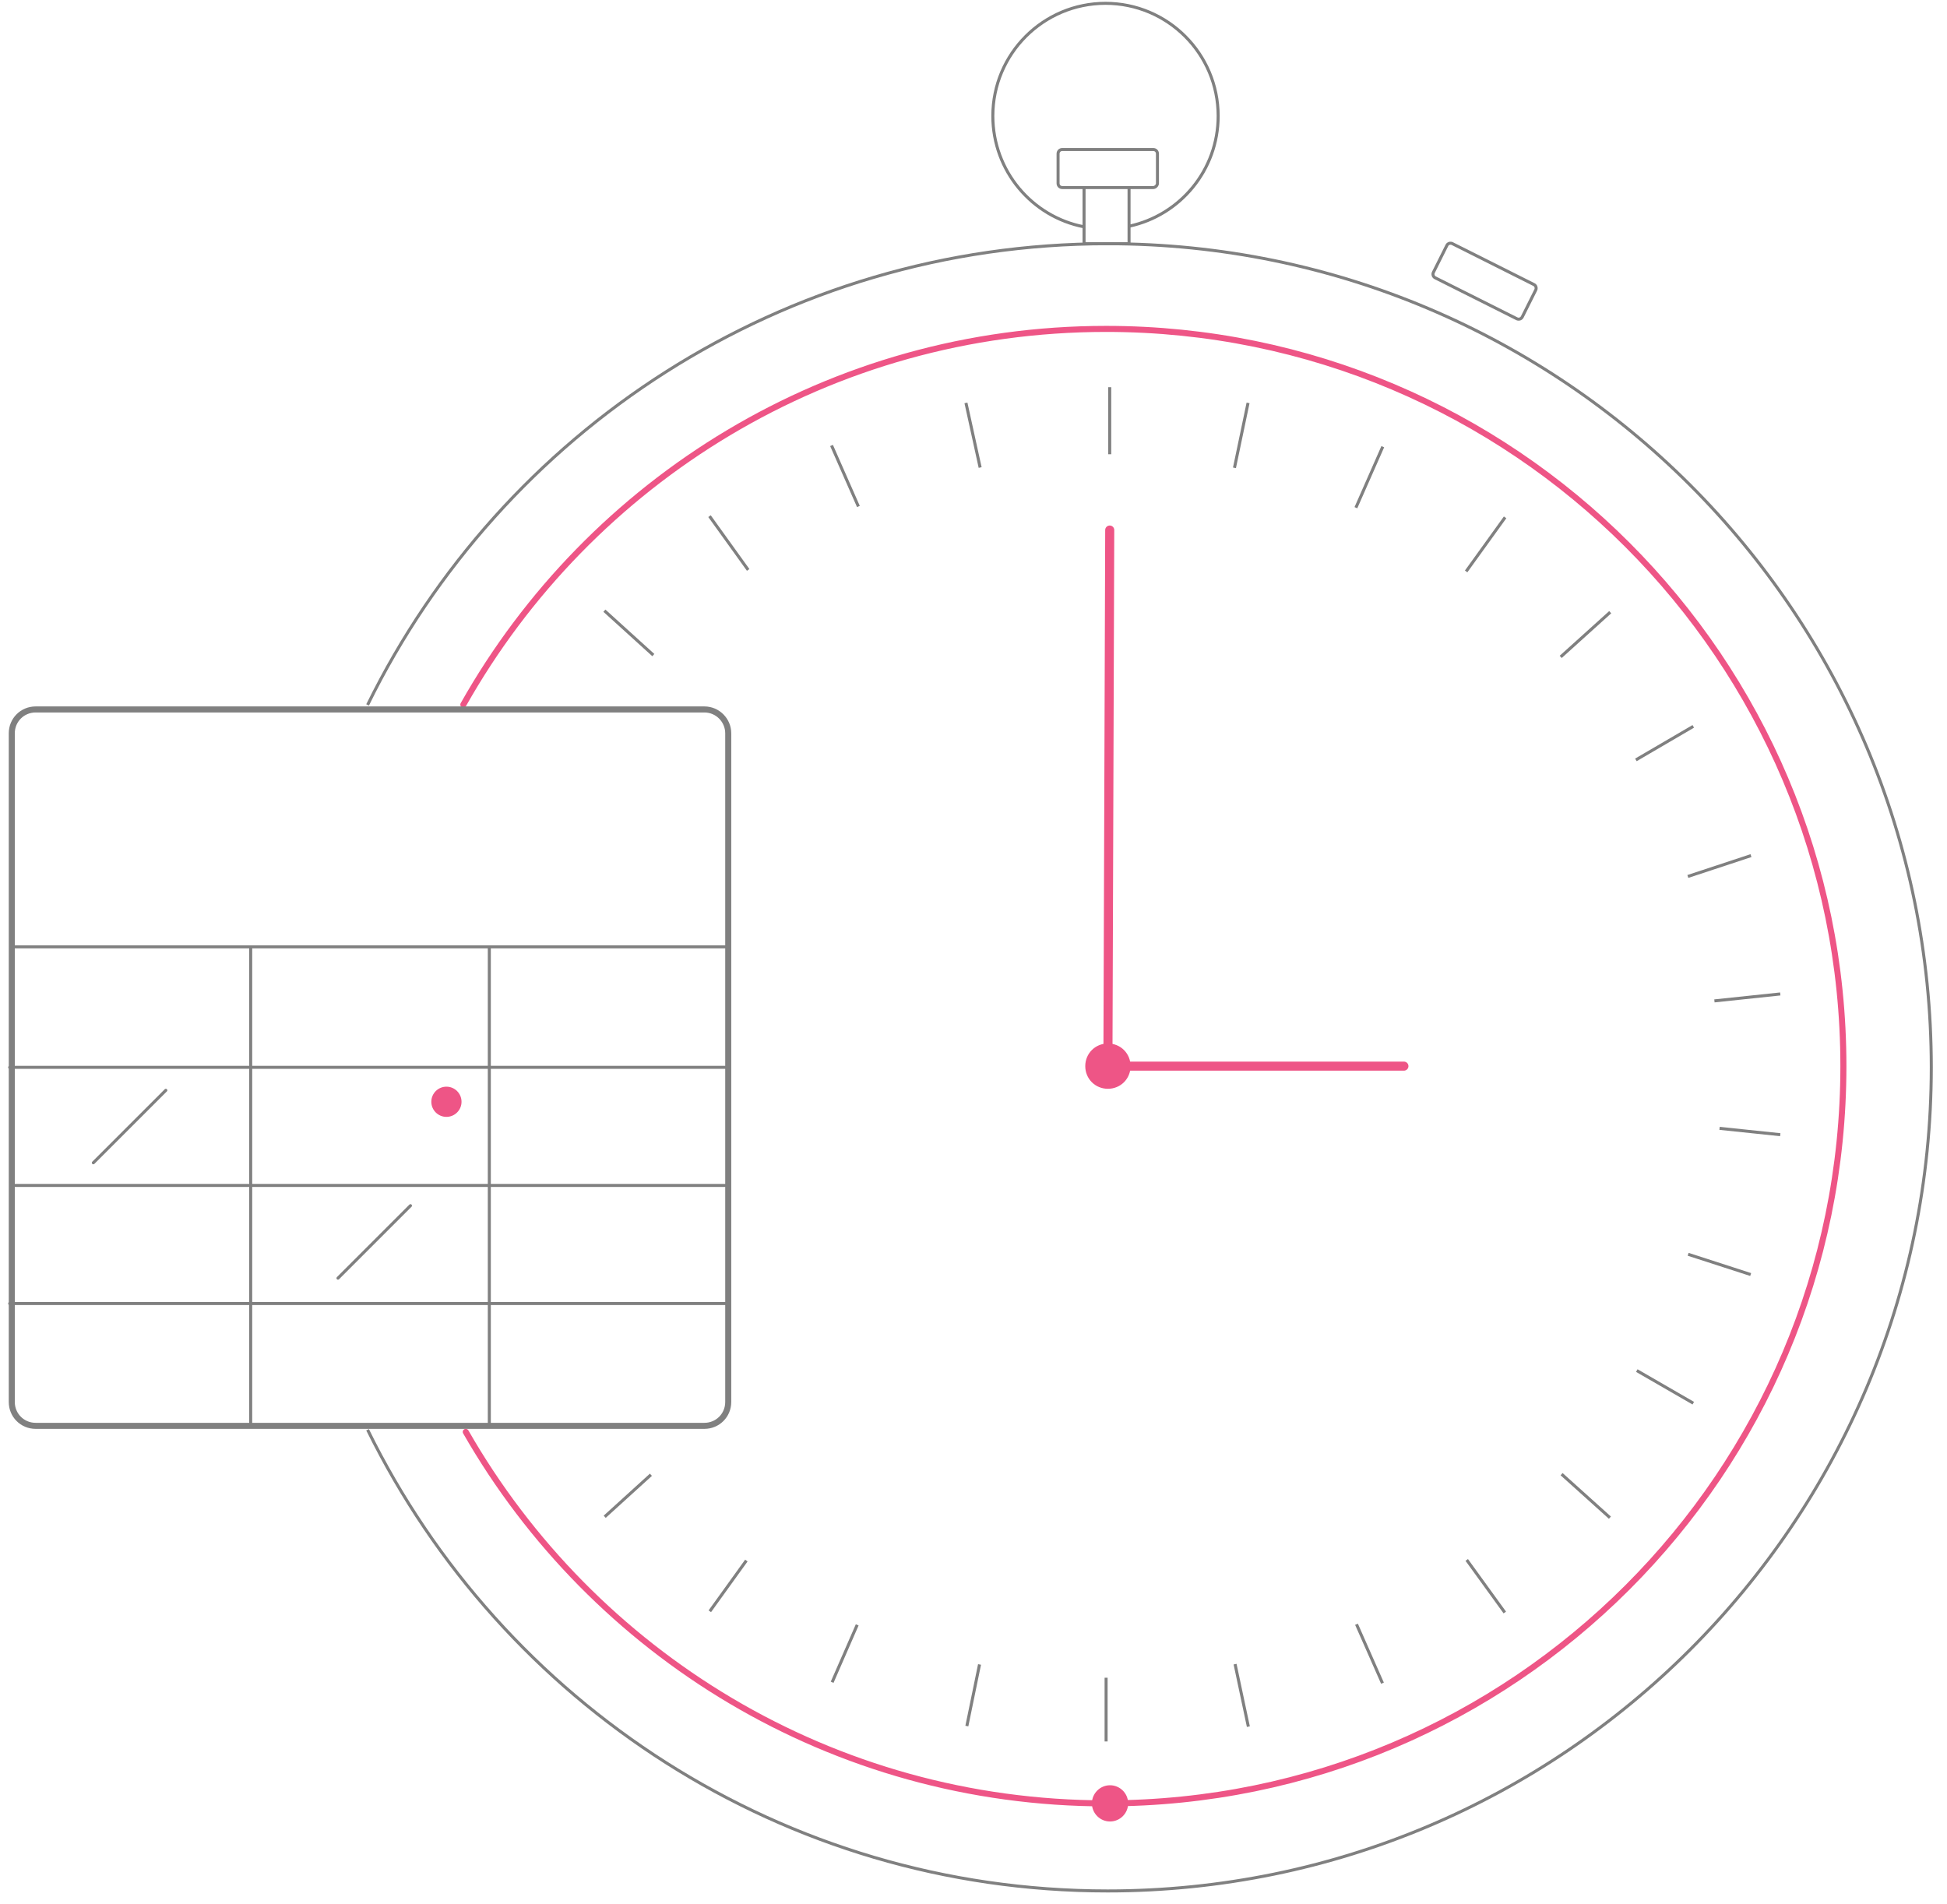 <?xml version="1.0" encoding="utf-8"?>
<!-- Generator: Adobe Illustrator 24.3.0, SVG Export Plug-In . SVG Version: 6.00 Build 0)  -->
<svg version="1.1" id="animaclock" xmlns="http://www.w3.org/2000/svg" xmlns:xlink="http://www.w3.org/1999/xlink" x="0px" y="0px"
	 viewBox="0 0 644.6 630.5" style="enable-background:new 0 0 644.6 630.5;" xml:space="preserve">
<style type="text/css">
	.soon0{fill:none;stroke:#EE5586;stroke-width:2;stroke-linecap:round;stroke-linejoin:round;stroke-miterlimit:10;}
	.soon1{fill:none;stroke:#808080;stroke-miterlimit:10;}
	.soon2{fill:#EE5586;}
	.soon3{fill:none;stroke:#EE5586;stroke-width:3;stroke-linecap:round;stroke-linejoin:round;stroke-miterlimit:10;}
	.soon4{fill:none;stroke:#808080;stroke-width:2;stroke-linecap:round;stroke-linejoin:round;stroke-miterlimit:10;}
	.soon5{fill:none;stroke:#808080;stroke-linecap:round;stroke-linejoin:round;stroke-miterlimit:10;}
</style>
<path id="svg-concept" class="soon0" d="M153.4,233.3c41.9-74.3,121.5-124.4,212.8-124.4c134.8,0,244.1,109.3,244.1,244.1
	S501,597.1,366.2,597.1c-90.7,0-169.9-49.5-212-123"/>
<path class="soon1" d="M121.7,233.4c44.4-90.5,137.4-152.7,245-152.7c150.6,0,272.7,122.1,272.7,272.7v0
	c0,150.6-122.1,272.7-272.7,272.7c-107.5,0-200.6-62.3-245-152.7"/>
<path id="svg-ico" class="soon2" d="M373.5,597.1c0,3.3-2.7,6-6,6s-6-2.7-6-6s2.7-6,6-6S373.5,593.8,373.5,597.1z"/>
<path class="soon1" d="M367.4,128.2v22.2"/>
<path class="soon1" d="M413.2,133.4l-4.5,21.5 M457.8,147.9l-8.9,20.2 M498.3,171.3l-12.9,17.9 M533.1,202.7l-16.4,14.8 M560.6,240.5
	l-19,11.1 M579.7,283.3l-20.9,6.9 M589.4,329.1l-21.8,2.3"/>
<path class="soon1" d="M589.4,375.7l-20.1-2.1"/>
<path class="soon1" d="M579.6,422l-20.7-6.7 M560.6,464.6l-18.7-10.8 M533,502.5l-16-14.4 M498.2,533.9l-12.6-17.4 M457.7,557.3
	l-8.6-19.5 M413.3,571.7l-4.4-20.7 M200.1,202.2l16.2,14.7 M234.9,170.9l12.8,17.8 M275.3,147.5l8.9,20.2 M319.8,133.4l4.7,21.4"/>
<path class="soon1" d="M366.2,576.6v-21.1"/>
<path class="soon1" d="M320.1,571.5l4.2-20.4 M275.5,557l8.3-19 M235,533.5l12.1-16.8 M200.2,502.2l15.3-13.9"/>
<g>
	<path id="svg-concept" class="soon3" d="M367.4,175.5L366.8,353"/>
	<animateTransform  accumulate="none" additive="replace" attributeName="transform" calcMode="linear" dur="3s" fill="remove" from="0 365 355" repeatCount="indefinite" restart="always" to="360 368 355" type="rotate">
	</animateTransform>
</g>
<g>
	<path id="svg-concept" class="soon3" d="M464.8,353h-98"/>
	<animateTransform  accumulate="none" additive="replace" attributeName="transform" calcMode="linear" dur="10s" fill="remove" from="0 365 355" repeatCount="indefinite" restart="always" to="360 368 355" type="rotate">
	</animateTransform>
</g>
<path id="svg-ico" class="soon2" d="M374.3,353c0,4.2-3.3,7.5-7.5,7.5s-7.5-3.3-7.5-7.5s3.3-7.5,7.5-7.5S374.3,348.8,374.3,353
	z"/>
<g>
	<path class="soon4" d="M216.7,234.9h16.5c4.4,0,7.9,3.6,7.9,7.9v221.4c0,4.4-3.5,7.9-7.9,7.9H11.8c-4.4,0-7.9-3.5-7.9-7.9V242.8
		c0-4.4,3.5-7.9,7.9-7.9H177L216.7,234.9L216.7,234.9z"/>
	<path id="svg-ico" class="soon5" d="M3.9,392.5H241 M3.2,353.4h237.1 M3.2,431.6h237.1 M3.9,313.5H241 M83,313.8V472 M162,313.8V472
		 M54.9,361l-24,24 M135.9,399.2l-24,24"/>
	<g>
		<circle id="svg-ico" class="soon2" cx="147.8" cy="364.8" r="5"/>
		<animate  accumulate="none" additive="replace" attributeName="opacity" calcMode="linear" dur="1s" fill="remove" repeatCount="indefinite" restart="always" values="0;1;0">
		</animate>
	</g>
</g>
<path class="soon1" d="M381.8,62.1h-30.1c-0.8,0-1.4-0.6-1.4-1.4v-9.8c0-0.8,0.6-1.4,1.4-1.4h30.1c0.8,0,1.4,0.6,1.4,1.4v9.8
	C383.2,61.4,382.5,62.1,381.8,62.1z M502.1,105.5L475.2,92c-0.7-0.3-1-1.2-0.6-1.9l4.4-8.8c0.3-0.7,1.2-1,1.9-0.6l26.9,13.5
	c0.7,0.3,1,1.2,0.6,1.9l-4.4,8.8C503.7,105.6,502.8,105.9,502.1,105.5z M358.9,62.1v18.6h14.9V62.1"/>
<path class="soon1" d="M358.9,75.1c-17.2-3.3-30.2-18.5-30.2-36.7c0-20.6,16.7-37.3,37.3-37.3s37.3,16.7,37.3,37.3
	c0,17.9-12.6,32.9-29.5,36.5"/>
</svg>
